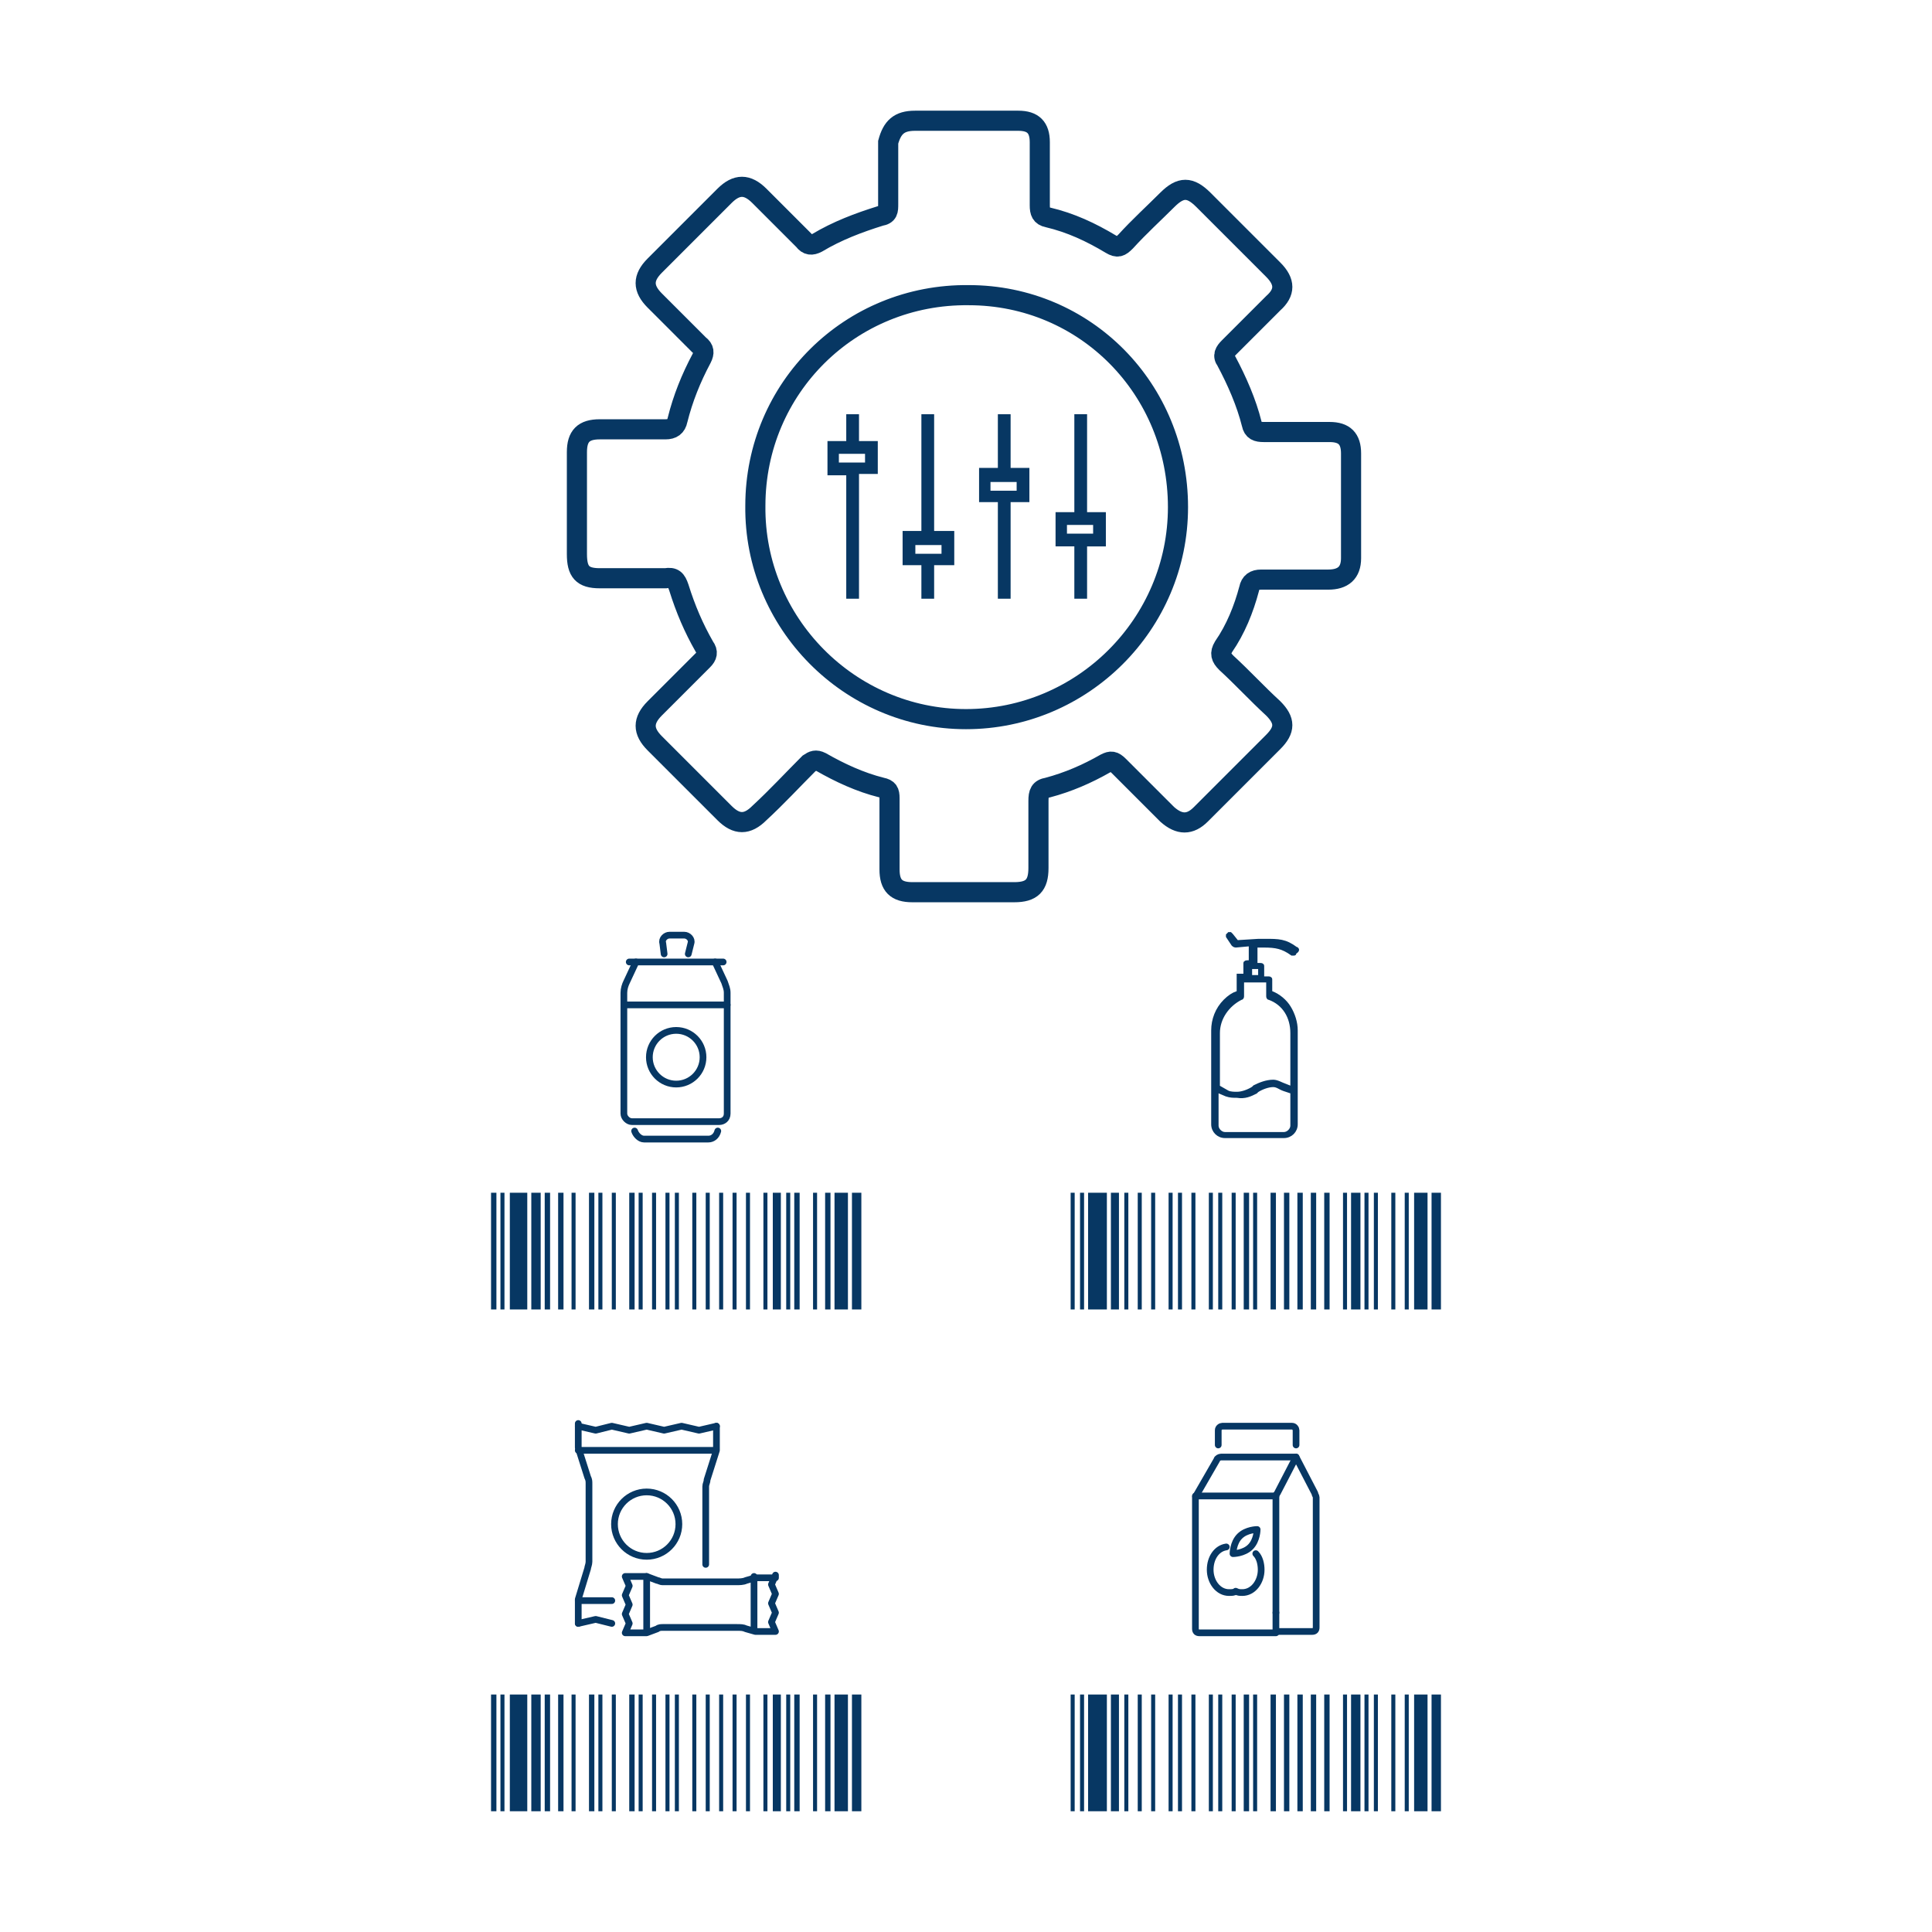 <?xml version="1.0" encoding="utf-8"?>
<!-- Generator: Adobe Illustrator 27.7.0, SVG Export Plug-In . SVG Version: 6.00 Build 0)  -->
<svg version="1.1" id="Layer_1" xmlns="http://www.w3.org/2000/svg" xmlns:xlink="http://www.w3.org/1999/xlink" x="0px" y="0px"
	 viewBox="0 0 144 144" style="enable-background:new 0 0 144 144;" xml:space="preserve">
<style type="text/css">
	.st0{fill:#073763;}
	.st1{fill:#ECECEC;}
	
		.st2{fill:none;stroke:#EB1C24;stroke-width:7;stroke-linecap:round;stroke-linejoin:round;stroke-miterlimit:10;stroke-dasharray:1,20;}
	.st3{fill:#FFFFFF;}
	.st4{fill:#67686B;}
	.st5{fill:none;stroke:#324C5E;stroke-width:15;stroke-linecap:round;stroke-linejoin:round;stroke-miterlimit:22.926;}
	
		.st6{fill-rule:evenodd;clip-rule:evenodd;fill:#324C5E;stroke:#324C5E;stroke-width:15;stroke-linecap:round;stroke-linejoin:round;stroke-miterlimit:22.926;}
	.st7{fill:#EB1C24;}
	.st8{fill:#2AB9B0;}
	.st9{fill:none;stroke:#ECECEC;stroke-width:10;stroke-miterlimit:10;}
	.st10{fill:#4E7F84;}
	.st11{fill:#1A5B61;}
	.st12{fill:none;stroke:#1A5B61;stroke-width:10;stroke-miterlimit:10;}
	.st13{fill:#36BEB1;}
	.st14{fill:#FF6419;}
	.st15{fill-rule:evenodd;clip-rule:evenodd;fill:none;stroke:#DF1B22;stroke-width:20;stroke-miterlimit:10;}
	.st16{fill-rule:evenodd;clip-rule:evenodd;fill:#DF1B22;}
	.st17{fill:none;}
	.st18{fill:#010101;}
	.st19{fill:#A0A0A0;}
	.st20{fill:#1A5B61;stroke:#1A5B61;stroke-width:17;stroke-miterlimit:10;}
	.st21{fill:none;stroke:#1A5B61;stroke-width:3;stroke-linecap:round;stroke-linejoin:round;}
	.st22{fill:none;stroke:#1A5B61;stroke-width:3;stroke-linecap:round;stroke-linejoin:round;stroke-dasharray:9.814,9.814;}
	.st23{fill-rule:evenodd;clip-rule:evenodd;fill:#ECECEC;}
	.st24{fill-rule:evenodd;clip-rule:evenodd;fill:none;stroke:#1A5B61;stroke-width:25;stroke-miterlimit:10;}
	.st25{fill:none;stroke:#1A5B61;stroke-width:3;stroke-linecap:round;stroke-linejoin:round;stroke-dasharray:10.796,10.796;}
	.st26{fill:none;stroke:#1A5B61;stroke-width:3;stroke-linecap:round;stroke-linejoin:round;stroke-dasharray:10.011,10.011;}
	.st27{fill-rule:evenodd;clip-rule:evenodd;fill:none;stroke:#1A5B61;stroke-miterlimit:10;}
	.st28{fill:#1A5B61;stroke:#1A5B61;stroke-width:15;stroke-miterlimit:10;}
	.st29{fill:#1A5B61;stroke:#36BEB1;stroke-width:0.5;stroke-miterlimit:10;}
	.st30{fill:#1A5B61;stroke:#1A5B61;stroke-width:0.5;stroke-linecap:round;stroke-linejoin:round;stroke-miterlimit:10;}
	.st31{fill-rule:evenodd;clip-rule:evenodd;fill:none;stroke:#1A5B61;stroke-width:21;stroke-miterlimit:10;}
	.st32{fill-rule:evenodd;clip-rule:evenodd;fill:none;stroke:#1A5B61;stroke-width:18;stroke-miterlimit:10;}
	.st33{fill:#24897D;stroke:#24897D;stroke-width:10;stroke-miterlimit:10;}
	.st34{fill:#1A5B61;stroke:#1A5B61;stroke-width:10;stroke-miterlimit:10;}
	.st35{fill:#36BEB1;stroke:#36BEB1;stroke-width:10;stroke-miterlimit:10;}
	.st36{fill:none;stroke:#1A5B61;stroke-width:3;stroke-linecap:round;stroke-linejoin:round;stroke-dasharray:2.417,5.64;}
	.st37{fill:#1A5B61;stroke:#1A5B61;stroke-linecap:round;stroke-linejoin:round;stroke-miterlimit:10;}
	.st38{fill-rule:evenodd;clip-rule:evenodd;fill:#1A5B61;}
	.st39{opacity:0.7;}
	.st40{fill:#6D6E71;}
	.st41{fill:url(#SVGID_1_);}
	.st42{fill:url(#SVGID_00000160889583573478190860000002141927603133864839_);}
	.st43{opacity:0.8;fill:url(#SVGID_00000085226841462122389910000010348211505180996764_);}
	.st44{fill:url(#SVGID_00000160164600108493993260000017560668326763287709_);}
	.st45{fill:url(#SVGID_00000172401913899422900230000004746476964795050427_);}
	.st46{fill:url(#SVGID_00000111912483458352818610000002297250119454655156_);}
	.st47{fill:url(#SVGID_00000130625133083131231440000003015153312685099148_);}
	.st48{fill:url(#SVGID_00000065783391968664136490000011661434189579119511_);}
	.st49{fill:url(#SVGID_00000093856376476885241350000008481470263538420662_);}
	.st50{fill:url(#SVGID_00000150073385310577264510000002687099120034243502_);}
	.st51{fill:url(#SVGID_00000132809382252761930030000010934523128137643166_);}
	.st52{fill:url(#SVGID_00000000223764874817790190000008902683336870589851_);}
	.st53{fill:url(#SVGID_00000041292555477280539570000006880091135732286110_);}
	.st54{fill:#E2E2E2;}
	.st55{fill:url(#SVGID_00000020371879313365246140000001672450674448797864_);}
	.st56{fill:url(#SVGID_00000044178037397430570630000012828804846263584937_);}
	.st57{opacity:0.5;fill:url(#SVGID_00000023244928634200823450000014029388008964081033_);}
	.st58{opacity:0.5;fill:url(#SVGID_00000095308842442812849900000001585488054350167455_);}
	.st59{fill:url(#SVGID_00000008121945989844852310000010669026859419865017_);}
	.st60{fill:url(#SVGID_00000150088292550875121300000015774593498854073749_);}
	.st61{opacity:0.5;fill:url(#SVGID_00000072241892356679075860000010564305237457372832_);}
	.st62{opacity:0.5;fill:url(#SVGID_00000030486014627833410080000006474913063978550202_);}
	.st63{fill:url(#SVGID_00000072989171847594550020000004397808923524694448_);}
	.st64{fill:url(#SVGID_00000136384424369488276060000001426993544732295325_);}
	.st65{opacity:0.5;fill:url(#SVGID_00000002372096210932028660000011841570078472748937_);}
	.st66{opacity:0.5;fill:url(#SVGID_00000052078926860542663880000008554976937927774118_);}
	.st67{fill:url(#SVGID_00000125576760175395763380000011364293595674766233_);}
	.st68{fill:url(#SVGID_00000055684690099395326170000006831160458399254658_);}
	.st69{opacity:0.5;fill:url(#SVGID_00000119106722210688817830000014671382099355973505_);}
	.st70{opacity:0.5;fill:url(#SVGID_00000016058229718370393230000009727876890161850759_);}
	.st71{fill:url(#SVGID_00000047018429821493303640000010592249679886560143_);}
	.st72{opacity:0.7;fill:url(#SVGID_00000068659391902993367090000014813952286020761021_);}
	.st73{fill:url(#SVGID_00000018214754693666666180000008862652127589882752_);}
	.st74{fill:url(#SVGID_00000061461518107374672880000017792281712398203533_);}
	.st75{opacity:0.7;fill:url(#SVGID_00000112621441828722169740000016465172110069316235_);}
	.st76{fill:url(#SVGID_00000078767601594065854970000006713275172185849254_);}
	.st77{fill:url(#SVGID_00000174583821917894001550000008063047085587983258_);}
	.st78{fill:url(#SVGID_00000161613938368841728690000001645657512865621151_);}
	.st79{fill:url(#SVGID_00000158018808865031259020000005364814681059262637_);}
	.st80{fill:url(#SVGID_00000160161471168884997870000016986557047051488664_);}
	.st81{fill:#FFFFFF;stroke:#231F20;stroke-miterlimit:10;}
	.st82{fill:url(#SVGID_00000072243752320258537180000004179474428949252790_);}
	.st83{fill:url(#SVGID_00000027578824946716647120000011071457699438854029_);}
	.st84{fill:url(#SVGID_00000183220534410122277410000002150079234914845117_);}
	.st85{opacity:0.7;fill:url(#SVGID_00000016069418327651754200000008443681504868671163_);}
	.st86{fill:url(#SVGID_00000075129508112698160220000006795726489039008172_);}
	.st87{opacity:0.7;fill:url(#SVGID_00000052090732786024261610000007761605691958156470_);}
	.st88{opacity:0.4;fill:url(#SVGID_00000018204973078467164580000005775190404937555119_);}
	.st89{opacity:0.8;fill:url(#SVGID_00000067196738448630600390000002672129396987319459_);}
	.st90{opacity:0.4;fill:url(#SVGID_00000099628358992880966020000017504316542617813951_);}
	.st91{fill:url(#SVGID_00000093152604963404965570000008948659970896802946_);}
	.st92{fill:url(#SVGID_00000114768682580665317710000018361655278652443545_);}
	.st93{fill:url(#SVGID_00000101801819879501437880000009021201884463184566_);}
	.st94{fill:url(#SVGID_00000176045518177712611640000006299263491417684119_);}
	.st95{fill:url(#SVGID_00000183949396084326947130000012061771052823932047_);}
	.st96{fill:url(#SVGID_00000044145195783518220540000014476922816838488498_);}
	.st97{fill:url(#SVGID_00000034777397602688914930000012103858108759847305_);}
	.st98{fill:url(#SVGID_00000023992780686539484950000003976225914257666450_);}
	.st99{fill:url(#SVGID_00000011753201262948009360000017069282303644448642_);}
	.st100{fill:url(#SVGID_00000079488405313377167510000013877551235722387352_);}
	.st101{fill:url(#SVGID_00000082335458433908034150000005890158957151599498_);}
	.st102{fill:url(#SVGID_00000177448767056203976230000012084197314782188973_);}
	.st103{fill:url(#SVGID_00000004541524901666088520000001800314183403615119_);}
	.st104{fill:url(#SVGID_00000031928379118387284850000011784190824403318959_);}
	.st105{fill:#17223C;}
	.st106{fill:none;stroke:#6BC8C6;stroke-miterlimit:10;}
	.st107{fill:#F15A22;}
	.st108{fill-rule:evenodd;clip-rule:evenodd;fill:#36BEB1;}
	.st109{fill-rule:evenodd;clip-rule:evenodd;fill:#FFFFFF;}
	.st110{clip-path:url(#SVGID_00000089555632227903252620000012965741435914947204_);}
	.st111{clip-path:url(#SVGID_00000042730345901414337600000015616921142033234603_);}
	.st112{fill:#E97132;}
	.st113{clip-path:url(#SVGID_00000138535465391781699220000006293980027402199938_);}
	.st114{clip-path:url(#SVGID_00000098912410090713382680000015165120276088175521_);}
	.st115{fill:none;stroke:#FFFFFF;stroke-width:2.444;stroke-linecap:round;stroke-miterlimit:10;}
	.st116{fill:#17213B;}
	.st117{fill:none;stroke:#FFFFFF;stroke-width:3;stroke-miterlimit:10;stroke-dasharray:9.951,9.951;}
	.st118{fill:#FFFFFF;stroke:#FFFFFF;stroke-width:0.5;stroke-miterlimit:10;}
	.st119{fill:none;stroke:#FFFFFF;stroke-width:1.5;stroke-linecap:round;stroke-linejoin:round;stroke-miterlimit:10;}
	.st120{fill:none;stroke:#FFFFFF;stroke-width:2;stroke-linecap:round;stroke-linejoin:round;}
	.st121{fill:#1B396F;}
	.st122{fill:none;stroke:#383838;stroke-linecap:round;stroke-linejoin:round;stroke-miterlimit:10;}
	.st123{fill:none;stroke:#073763;stroke-width:0.2;stroke-linecap:round;stroke-linejoin:round;stroke-miterlimit:10;}
	.st124{fill:#073763;stroke:#073763;stroke-width:0.25;stroke-miterlimit:10;}
	.st125{fill:none;stroke:#073763;stroke-width:1.5;stroke-miterlimit:10;}
	.st126{fill:none;stroke:#073763;stroke-width:0.5;stroke-linecap:round;stroke-linejoin:round;stroke-miterlimit:10;}
	.st127{fill:#7E805F;}
	.st128{fill:#231F20;}
	.st129{fill:none;stroke:#073763;stroke-width:1.5;stroke-linecap:round;stroke-linejoin:round;stroke-miterlimit:10;}
	.st130{fill:#16223B;}
	.st131{fill:none;stroke:#073763;stroke-width:2;stroke-linecap:round;stroke-linejoin:round;stroke-miterlimit:10;}
	.st132{fill:#FFFFFF;stroke:#073763;stroke-width:2;stroke-linecap:round;stroke-linejoin:round;stroke-miterlimit:10;}
	.st133{fill:none;stroke:#073763;stroke-linecap:round;stroke-linejoin:round;stroke-miterlimit:10;}
</style>
<g>
	<g>
		<g>
			<path class="st124" d="M63.2,44.5h0.7v-9.3h1.4V33h-1.4V31h-0.7V33h-1.4v2.3h1.4V44.5z M62.4,34.6v-0.9h2.2v0.9H62.4z"/>
			<path class="st124" d="M80.2,44.5h0.7v-3.9h1.4v-2.3h-1.4V31h-0.7v7.3h-1.4v2.3h1.4V44.5z M79.4,39.9V39h2.2v0.9H79.4z"/>
			<path class="st124" d="M68.8,44.5h0.7V42h1.5v-2.3h-1.5V31h-0.7v8.7h-1.4V42h1.4V44.5z M68.1,41.4v-0.9h2.2v0.9H68.1z"/>
			<path class="st124" d="M74.5,44.5h0.7v-7.2h1.4v-2.3h-1.4v-4h-0.7v4h-1.4v2.3h1.4V44.5z M73.7,36.7v-0.9h2.2v0.9H73.7z"/>
		</g>
		<g>
			<path class="st125" d="M72,9c1.3,0,2.6,0,3.9,0c1.1,0,1.6,0.5,1.6,1.6c0,1.6,0,3.1,0,4.7c0,0.5,0.1,0.8,0.6,0.9
				c1.7,0.4,3.2,1.1,4.7,2c0.5,0.3,0.7,0.2,1.1-0.2c1-1.1,2.1-2.1,3.1-3.1c1-1,1.7-1,2.7,0c1.7,1.7,3.5,3.5,5.2,5.2
				c0.9,0.9,0.9,1.7,0,2.5c-1.1,1.1-2.2,2.2-3.3,3.3c-0.3,0.3-0.5,0.6-0.2,1c0.8,1.5,1.5,3.1,1.9,4.7c0.1,0.5,0.4,0.6,0.9,0.6
				c1.6,0,3.2,0,4.9,0c1.1,0,1.6,0.5,1.6,1.6c0,2.6,0,5.2,0,7.8c0,1.1-0.6,1.6-1.7,1.6c-1.7,0-3.3,0-5,0c-0.5,0-0.8,0.2-0.9,0.7
				c-0.4,1.5-1,3-1.9,4.3c-0.3,0.5-0.2,0.8,0.2,1.2c1.2,1.1,2.3,2.3,3.5,3.4c0.9,0.9,0.9,1.6,0,2.5c-1.8,1.8-3.6,3.6-5.4,5.4
				c-0.8,0.8-1.6,0.8-2.5,0c-1.2-1.2-2.4-2.4-3.6-3.6c-0.4-0.4-0.6-0.4-1-0.2c-1.4,0.8-2.8,1.4-4.3,1.8c-0.6,0.1-0.7,0.4-0.7,1
				c0,1.7,0,3.4,0,5c0,1.3-0.5,1.8-1.8,1.8c-2.5,0-5,0-7.6,0c-1.2,0-1.7-0.5-1.7-1.7c0-1.8,0-3.5,0-5.3c0-0.5-0.1-0.7-0.6-0.8
				c-1.6-0.4-3.1-1.1-4.5-1.9c-0.4-0.2-0.6-0.1-0.9,0.1c-1.2,1.2-2.4,2.5-3.7,3.7c-0.9,0.9-1.7,0.9-2.6,0c-1.7-1.7-3.5-3.5-5.2-5.2
				c-0.9-0.9-0.9-1.7,0-2.6c1.2-1.2,2.4-2.4,3.6-3.6c0.3-0.3,0.4-0.6,0.1-1c-0.8-1.4-1.4-2.8-1.9-4.4c-0.2-0.6-0.4-0.8-1-0.7
				c-1.6,0-3.2,0-4.9,0c-1.3,0-1.7-0.5-1.7-1.8c0-2.5,0-5,0-7.6c0-1.2,0.5-1.7,1.7-1.7c1.6,0,3.3,0,4.9,0c0.5,0,0.8-0.2,0.9-0.7
				c0.4-1.6,1-3.1,1.8-4.6c0.2-0.4,0.2-0.7-0.2-1c-1.1-1.1-2.2-2.2-3.3-3.3c-0.9-0.9-0.9-1.7,0-2.6c1.7-1.7,3.5-3.5,5.2-5.2
				c0.9-0.9,1.7-0.9,2.6,0c1.1,1.1,2.2,2.2,3.3,3.3c0.3,0.4,0.6,0.4,1,0.2c1.5-0.9,3.1-1.5,4.7-2c0.6-0.1,0.6-0.4,0.6-0.9
				c0-1.5,0-3.1,0-4.6C66.5,9.5,67,9,68.2,9C69.5,9,70.8,9,72,9z"/>
			<path class="st125" d="M87.8,37.8c0,8.7-7.1,15.8-15.8,15.8c-8.7,0-15.8-7.2-15.7-15.9c0-8.8,7.1-15.8,15.9-15.7
				C80.9,22,87.8,29,87.8,37.8z"/>
		</g>
	</g>
	<g>
		<g>
			<polyline class="st0" points="36.6,97.6 36.6,88.9 37,88.9 37,97.6 36.6,97.6 			"/>
			<polyline class="st0" points="37.3,97.6 37.3,88.9 37.6,88.9 37.6,97.6 37.3,97.6 			"/>
			<polyline class="st0" points="38,97.6 38,88.9 39.3,88.9 39.3,97.6 38,97.6 			"/>
			<polyline class="st0" points="39.6,97.6 39.6,88.9 40.3,88.9 40.3,97.6 39.6,97.6 			"/>
			<polyline class="st0" points="40.6,97.6 40.6,88.9 41,88.9 41,97.6 40.6,97.6 			"/>
			<polyline class="st0" points="41.6,97.6 41.6,88.9 42,88.9 42,97.6 41.6,97.6 			"/>
			<polyline class="st0" points="42.6,97.6 42.6,88.9 42.9,88.9 42.9,97.6 42.6,97.6 			"/>
			<polyline class="st0" points="43.9,97.6 43.9,88.9 44.3,88.9 44.3,97.6 43.9,97.6 			"/>
			<polyline class="st0" points="44.6,97.6 44.6,88.9 44.9,88.9 44.9,97.6 44.6,97.6 			"/>
			<polyline class="st0" points="45.6,97.6 45.6,88.9 45.9,88.9 45.9,97.6 45.6,97.6 			"/>
			<polyline class="st0" points="46.9,97.6 46.9,88.9 47.3,88.9 47.3,97.6 46.9,97.6 			"/>
			<polyline class="st0" points="47.6,97.6 47.6,88.9 47.9,88.9 47.9,97.6 47.6,97.6 			"/>
			<polyline class="st0" points="48.6,97.6 48.6,88.9 48.9,88.9 48.9,97.6 48.6,97.6 			"/>
			<polyline class="st0" points="49.6,97.6 49.6,88.9 49.9,88.9 49.9,97.6 49.6,97.6 			"/>
			<polyline class="st0" points="50.3,97.6 50.3,88.9 50.6,88.9 50.6,97.6 50.3,97.6 			"/>
			<polyline class="st0" points="51.6,97.6 51.6,88.9 51.9,88.9 51.9,97.6 51.6,97.6 			"/>
			<polyline class="st0" points="52.6,97.6 52.6,88.9 52.9,88.9 52.9,97.6 52.6,97.6 			"/>
			<polyline class="st0" points="53.6,97.6 53.6,88.9 53.9,88.9 53.9,97.6 53.6,97.6 			"/>
			<polyline class="st0" points="54.6,97.6 54.6,88.9 54.9,88.9 54.9,97.6 54.6,97.6 			"/>
			<polyline class="st0" points="55.6,97.6 55.6,88.9 55.9,88.9 55.9,97.6 55.6,97.6 			"/>
			<polyline class="st0" points="56.9,97.6 56.9,88.9 57.2,88.9 57.2,97.6 56.9,97.6 			"/>
			<polyline class="st0" points="57.6,97.6 57.6,88.9 58.2,88.9 58.2,97.6 57.6,97.6 			"/>
			<polyline class="st0" points="58.6,97.6 58.6,88.9 58.9,88.9 58.9,97.6 58.6,97.6 			"/>
			<polyline class="st0" points="59.2,97.6 59.2,88.9 59.6,88.9 59.6,97.6 59.2,97.6 			"/>
			<polyline class="st0" points="60.6,97.6 60.6,88.9 60.9,88.9 60.9,97.6 60.6,97.6 			"/>
			<polyline class="st0" points="61.5,97.6 61.5,88.9 61.9,88.9 61.9,97.6 61.5,97.6 			"/>
			<polyline class="st0" points="62.2,97.6 62.2,88.9 63.2,88.9 63.2,97.6 62.2,97.6 			"/>
			<polyline class="st0" points="63.5,97.6 63.5,88.9 64.2,88.9 64.2,97.6 63.5,97.6 			"/>
		</g>
		<g>
			<polyline class="st0" points="79.8,97.6 79.8,88.9 80.1,88.9 80.1,97.6 79.8,97.6 			"/>
			<polyline class="st0" points="80.5,97.6 80.5,88.9 80.8,88.9 80.8,97.6 80.5,97.6 			"/>
			<polyline class="st0" points="81.1,97.6 81.1,88.9 82.5,88.9 82.5,97.6 81.1,97.6 			"/>
			<polyline class="st0" points="82.8,97.6 82.8,88.9 83.4,88.9 83.4,97.6 82.8,97.6 			"/>
			<polyline class="st0" points="83.8,97.6 83.8,88.9 84.1,88.9 84.1,97.6 83.8,97.6 			"/>
			<polyline class="st0" points="84.8,97.6 84.8,88.9 85.1,88.9 85.1,97.6 84.8,97.6 			"/>
			<polyline class="st0" points="85.8,97.6 85.8,88.9 86.1,88.9 86.1,97.6 85.8,97.6 			"/>
			<polyline class="st0" points="87.1,97.6 87.1,88.9 87.4,88.9 87.4,97.6 87.1,97.6 			"/>
			<polyline class="st0" points="87.8,97.6 87.8,88.9 88.1,88.9 88.1,97.6 87.8,97.6 			"/>
			<polyline class="st0" points="88.8,97.6 88.8,88.9 89.1,88.9 89.1,97.6 88.8,97.6 			"/>
			<polyline class="st0" points="90.1,97.6 90.1,88.9 90.4,88.9 90.4,97.6 90.1,97.6 			"/>
			<polyline class="st0" points="90.8,97.6 90.8,88.9 91.1,88.9 91.1,97.6 90.8,97.6 			"/>
			<polyline class="st0" points="91.8,97.6 91.8,88.9 92.1,88.9 92.1,97.6 91.8,97.6 			"/>
			<polyline class="st0" points="92.7,97.6 92.7,88.9 93.1,88.9 93.1,97.6 92.7,97.6 			"/>
			<polyline class="st0" points="93.4,97.6 93.4,88.9 93.7,88.9 93.7,97.6 93.4,97.6 			"/>
			<polyline class="st0" points="94.7,97.6 94.7,88.9 95.1,88.9 95.1,97.6 94.7,97.6 			"/>
			<polyline class="st0" points="95.7,97.6 95.7,88.9 96.1,88.9 96.1,97.6 95.7,97.6 			"/>
			<polyline class="st0" points="96.7,97.6 96.7,88.9 97.1,88.9 97.1,97.6 96.7,97.6 			"/>
			<polyline class="st0" points="97.7,97.6 97.7,88.9 98.1,88.9 98.1,97.6 97.7,97.6 			"/>
			<polyline class="st0" points="98.7,97.6 98.7,88.9 99.1,88.9 99.1,97.6 98.7,97.6 			"/>
			<polyline class="st0" points="100.1,97.6 100.1,88.9 100.4,88.9 100.4,97.6 100.1,97.6 			"/>
			<polyline class="st0" points="100.7,97.6 100.7,88.9 101.4,88.9 101.4,97.6 100.7,97.6 			"/>
			<polyline class="st0" points="101.7,97.6 101.7,88.9 102,88.9 102,97.6 101.7,97.6 			"/>
			<polyline class="st0" points="102.4,97.6 102.4,88.9 102.7,88.9 102.7,97.6 102.4,97.6 			"/>
			<polyline class="st0" points="103.7,97.6 103.7,88.9 104,88.9 104,97.6 103.7,97.6 			"/>
			<polyline class="st0" points="104.7,97.6 104.7,88.9 105,88.9 105,97.6 104.7,97.6 			"/>
			<polyline class="st0" points="105.4,97.6 105.4,88.9 106.4,88.9 106.4,97.6 105.4,97.6 			"/>
			<polyline class="st0" points="106.7,97.6 106.7,88.9 107.4,88.9 107.4,97.6 106.7,97.6 			"/>
		</g>
		<g>
			<polyline class="st0" points="36.6,135 36.6,126.3 37,126.3 37,135 36.6,135 			"/>
			<polyline class="st0" points="37.3,135 37.3,126.3 37.6,126.3 37.6,135 37.3,135 			"/>
			<polyline class="st0" points="38,135 38,126.3 39.3,126.3 39.3,135 38,135 			"/>
			<polyline class="st0" points="39.6,135 39.6,126.3 40.3,126.3 40.3,135 39.6,135 			"/>
			<polyline class="st0" points="40.6,135 40.6,126.3 41,126.3 41,135 40.6,135 			"/>
			<polyline class="st0" points="41.6,135 41.6,126.3 42,126.3 42,135 41.6,135 			"/>
			<polyline class="st0" points="42.6,135 42.6,126.3 42.9,126.3 42.9,135 42.6,135 			"/>
			<polyline class="st0" points="43.9,135 43.9,126.3 44.3,126.3 44.3,135 43.9,135 			"/>
			<polyline class="st0" points="44.6,135 44.6,126.3 44.9,126.3 44.9,135 44.6,135 			"/>
			<polyline class="st0" points="45.6,135 45.6,126.3 45.9,126.3 45.9,135 45.6,135 			"/>
			<polyline class="st0" points="46.9,135 46.9,126.3 47.3,126.3 47.3,135 46.9,135 			"/>
			<polyline class="st0" points="47.6,135 47.6,126.3 47.9,126.3 47.9,135 47.6,135 			"/>
			<polyline class="st0" points="48.6,135 48.6,126.3 48.9,126.3 48.9,135 48.6,135 			"/>
			<polyline class="st0" points="49.6,135 49.6,126.3 49.9,126.3 49.9,135 49.6,135 			"/>
			<polyline class="st0" points="50.3,135 50.3,126.3 50.6,126.3 50.6,135 50.3,135 			"/>
			<polyline class="st0" points="51.6,135 51.6,126.3 51.9,126.3 51.9,135 51.6,135 			"/>
			<polyline class="st0" points="52.6,135 52.6,126.3 52.9,126.3 52.9,135 52.6,135 			"/>
			<polyline class="st0" points="53.6,135 53.6,126.3 53.9,126.3 53.9,135 53.6,135 			"/>
			<polyline class="st0" points="54.6,135 54.6,126.3 54.9,126.3 54.9,135 54.6,135 			"/>
			<polyline class="st0" points="55.6,135 55.6,126.3 55.9,126.3 55.9,135 55.6,135 			"/>
			<polyline class="st0" points="56.9,135 56.9,126.3 57.2,126.3 57.2,135 56.9,135 			"/>
			<polyline class="st0" points="57.6,135 57.6,126.3 58.2,126.3 58.2,135 57.6,135 			"/>
			<polyline class="st0" points="58.6,135 58.6,126.3 58.9,126.3 58.9,135 58.6,135 			"/>
			<polyline class="st0" points="59.2,135 59.2,126.3 59.6,126.3 59.6,135 59.2,135 			"/>
			<polyline class="st0" points="60.6,135 60.6,126.3 60.9,126.3 60.9,135 60.6,135 			"/>
			<polyline class="st0" points="61.5,135 61.5,126.3 61.9,126.3 61.9,135 61.5,135 			"/>
			<polyline class="st0" points="62.2,135 62.2,126.3 63.2,126.3 63.2,135 62.2,135 			"/>
			<polyline class="st0" points="63.5,135 63.5,126.3 64.2,126.3 64.2,135 63.5,135 			"/>
		</g>
		<g>
			<polyline class="st0" points="79.8,135 79.8,126.3 80.1,126.3 80.1,135 79.8,135 			"/>
			<polyline class="st0" points="80.5,135 80.5,126.3 80.8,126.3 80.8,135 80.5,135 			"/>
			<polyline class="st0" points="81.1,135 81.1,126.3 82.5,126.3 82.5,135 81.1,135 			"/>
			<polyline class="st0" points="82.8,135 82.8,126.3 83.4,126.3 83.4,135 82.8,135 			"/>
			<polyline class="st0" points="83.8,135 83.8,126.3 84.1,126.3 84.1,135 83.8,135 			"/>
			<polyline class="st0" points="84.8,135 84.8,126.3 85.1,126.3 85.1,135 84.8,135 			"/>
			<polyline class="st0" points="85.8,135 85.8,126.3 86.1,126.3 86.1,135 85.8,135 			"/>
			<polyline class="st0" points="87.1,135 87.1,126.3 87.4,126.3 87.4,135 87.1,135 			"/>
			<polyline class="st0" points="87.8,135 87.8,126.3 88.1,126.3 88.1,135 87.8,135 			"/>
			<polyline class="st0" points="88.8,135 88.8,126.3 89.1,126.3 89.1,135 88.8,135 			"/>
			<polyline class="st0" points="90.1,135 90.1,126.3 90.4,126.3 90.4,135 90.1,135 			"/>
			<polyline class="st0" points="90.8,135 90.8,126.3 91.1,126.3 91.1,135 90.8,135 			"/>
			<polyline class="st0" points="91.8,135 91.8,126.3 92.1,126.3 92.1,135 91.8,135 			"/>
			<polyline class="st0" points="92.7,135 92.7,126.3 93.1,126.3 93.1,135 92.7,135 			"/>
			<polyline class="st0" points="93.4,135 93.4,126.3 93.7,126.3 93.7,135 93.4,135 			"/>
			<polyline class="st0" points="94.7,135 94.7,126.3 95.1,126.3 95.1,135 94.7,135 			"/>
			<polyline class="st0" points="95.7,135 95.7,126.3 96.1,126.3 96.1,135 95.7,135 			"/>
			<polyline class="st0" points="96.7,135 96.7,126.3 97.1,126.3 97.1,135 96.7,135 			"/>
			<polyline class="st0" points="97.7,135 97.7,126.3 98.1,126.3 98.1,135 97.7,135 			"/>
			<polyline class="st0" points="98.7,135 98.7,126.3 99.1,126.3 99.1,135 98.7,135 			"/>
			<polyline class="st0" points="100.1,135 100.1,126.3 100.4,126.3 100.4,135 100.1,135 			"/>
			<polyline class="st0" points="100.7,135 100.7,126.3 101.4,126.3 101.4,135 100.7,135 			"/>
			<polyline class="st0" points="101.7,135 101.7,126.3 102,126.3 102,135 101.7,135 			"/>
			<polyline class="st0" points="102.4,135 102.4,126.3 102.7,126.3 102.7,135 102.4,135 			"/>
			<polyline class="st0" points="103.7,135 103.7,126.3 104,126.3 104,135 103.7,135 			"/>
			<polyline class="st0" points="104.7,135 104.7,126.3 105,126.3 105,135 104.7,135 			"/>
			<polyline class="st0" points="105.4,135 105.4,126.3 106.4,126.3 106.4,135 105.4,135 			"/>
			<polyline class="st0" points="106.7,135 106.7,126.3 107.4,126.3 107.4,135 106.7,135 			"/>
		</g>
		<path class="st124" d="M96.7,70.8c0,0,0-0.1-0.1-0.1c-0.8-0.6-1.3-0.6-2.3-0.6c-0.2,0-0.3,0-0.5,0l-1.6,0.1l-0.4-0.5
			c0,0-0.1-0.1-0.1-0.1c0,0-0.1,0-0.1,0c0,0-0.1,0.1-0.1,0.1c0,0,0,0.1,0,0.1l0.4,0.6c0,0,0.1,0.1,0.2,0.1l1.1-0.1v1.3H93
			c-0.1,0-0.2,0-0.2,0.1v0.9l-0.4,0c0,0,0,0,0,0c0,0-0.1,0-0.1,0c0,0,0,0.1,0,0.1l0,1.2l-0.1,0c-0.3,0.1-0.6,0.3-0.9,0.6
			c-0.6,0.6-0.9,1.4-0.9,2.2v7c0,0.5,0.4,0.9,0.9,0.9h4.4c0.5,0,0.9-0.4,0.9-0.9v-7c0-0.6-0.2-1.2-0.5-1.7c-0.3-0.5-0.8-0.9-1.3-1.1
			l-0.1,0V73c0-0.1-0.1-0.1-0.2-0.1h-0.4v-0.9c0-0.1-0.1-0.1-0.2-0.1h-0.3v-1.4l0.2,0c0.1,0,0.3,0,0.4,0c0.9,0,1.4,0.1,2.1,0.6
			c0,0,0.1,0,0.1,0c0.1,0,0.1,0,0.1-0.1C96.7,70.9,96.7,70.8,96.7,70.8z M94.6,74.4c1.1,0.4,1.7,1.4,1.7,2.6v4.1l-0.5-0.2
			c-0.3-0.1-0.6-0.3-0.9-0.3c-0.5,0-1,0.2-1.4,0.4l-0.1,0.1c-0.3,0.2-0.8,0.4-1.2,0.4c-0.2,0-0.5,0-0.7-0.1L90.8,81V77
			c0-1.1,0.7-2.1,1.7-2.6c0.1,0,0.1-0.1,0.1-0.2l0-1.1h1.9v1.1C94.5,74.3,94.5,74.4,94.6,74.4z M93.6,81.4l0.1-0.1
			c0.3-0.2,0.8-0.4,1.2-0.4c0.3,0,0.5,0.2,0.8,0.3l0.6,0.2l0,2.5c0,0.3-0.3,0.6-0.6,0.6l-4.4,0c-0.3,0-0.6-0.3-0.6-0.6v-2.6l0.7,0.3
			c0.3,0.1,0.5,0.1,0.8,0.1C92.8,81.8,93.2,81.6,93.6,81.4z M93.2,72.8v-0.7h0.7v0.7H93.2z"/>
		<g>
			<line class="st126" x1="95.1" y1="121.6" x2="95.1" y2="120.2"/>
			<path class="st126" d="M95.1,120.2v-8.6c0-0.1,0-0.2,0.1-0.3l1.4-2.7l1.4,2.7c0,0.1,0.1,0.2,0.1,0.3v9.7c0,0.2-0.1,0.3-0.3,0.3
				h-2.6"/>
			<path class="st126" d="M96.6,108.6H91c-0.1,0-0.3,0.1-0.3,0.2l-1.5,2.6c0,0.1-0.1,0.1-0.1,0.2v9.8c0,0.2,0.1,0.3,0.3,0.3h5.7"/>
			<path class="st126" d="M96.6,107.7v-1.1c0-0.1-0.1-0.3-0.3-0.3h-5.2c-0.1,0-0.3,0.1-0.3,0.3v1.1"/>
			<line class="st126" x1="89.1" y1="111.5" x2="95.1" y2="111.5"/>
			<g>
				<path class="st126" d="M91.4,115.3c-0.7,0.1-1.2,0.8-1.2,1.7c0,0.9,0.6,1.7,1.4,1.7c0.2,0,0.4,0,0.5-0.1h0
					c0.2,0.1,0.3,0.1,0.5,0.1c0.8,0,1.4-0.8,1.4-1.7c0-0.4-0.1-0.9-0.4-1.2"/>
				<path class="st126" d="M92.4,114.5c-0.5,0.5-0.5,1.3-0.5,1.3s0.8,0,1.3-0.5c0.5-0.5,0.5-1.3,0.5-1.3S92.9,114,92.4,114.5z"/>
			</g>
		</g>
		<g>
			<g>
				<g>
					<path class="st126" d="M57.8,117.4l-0.3,0.7l0.3,0.7l-0.3,0.7l0.3,0.7l-0.3,0.7l0.3,0.7h-0.1h-1.4h0l-0.7-0.2
						c-0.2-0.1-0.4-0.1-0.7-0.1h-5.5c-0.1,0-0.3,0-0.4,0.1l-0.8,0.3h-1.6l0.3-0.7l-0.3-0.7l0.3-0.7l-0.3-0.7l0.3-0.7l-0.3-0.7h1.6
						l0.8,0.3c0.1,0,0.2,0.1,0.4,0.1h5.5c0.2,0,0.5,0,0.7-0.1l0.7-0.2h0h1.4H57.8z"/>
				</g>
				<line class="st126" x1="48.2" y1="121.5" x2="48.2" y2="117.5"/>
				<line class="st126" x1="56.2" y1="121.5" x2="56.2" y2="117.5"/>
			</g>
			<g>
				<polyline class="st126" points="45.6,121 44.4,120.7 43.1,121 				"/>
				<path class="st126" d="M53.4,106.3v1.8l-0.7,2.2c0,0.2-0.1,0.3-0.1,0.5v5.8"/>
				<polyline class="st126" points="43.1,106.3 44.4,106.6 45.6,106.3 46.9,106.6 48.2,106.3 49.5,106.6 50.8,106.3 52.1,106.6 
					53.4,106.3 				"/>
				<path class="st126" d="M43.1,121v-1.8l0.7-2.3c0-0.1,0.1-0.3,0.1-0.5v-5.8c0-0.2,0-0.3-0.1-0.5l-0.7-2.2v-1.8"/>
				<line class="st126" x1="43.1" y1="108.1" x2="53.3" y2="108.1"/>
				<line class="st126" x1="43.1" y1="119.3" x2="45.6" y2="119.3"/>
				<circle class="st126" cx="48.2" cy="113.6" r="2.4"/>
			</g>
		</g>
		<g>
			<g>
				<g>
					<path class="st126" d="M47.3,84.3c0.1,0.3,0.4,0.6,0.7,0.6h4.8c0.3,0,0.6-0.2,0.7-0.6"/>
					<path class="st126" d="M53.3,71.7l0.7,1.5c0.1,0.3,0.2,0.5,0.2,0.8v9c0,0.4-0.3,0.6-0.6,0.6h-6.5c-0.3,0-0.6-0.3-0.6-0.6v-9
						c0-0.3,0.1-0.6,0.2-0.8l0.7-1.5"/>
					<line class="st126" x1="54.2" y1="74.9" x2="46.7" y2="74.9"/>
					<line class="st126" x1="46.9" y1="71.7" x2="53.9" y2="71.7"/>
				</g>
			</g>
			<path class="st126" d="M49.5,71.1l-0.1-0.8c-0.1-0.3,0.2-0.6,0.5-0.6H51c0.3,0,0.6,0.3,0.5,0.6l-0.2,0.8"/>
			<circle class="st126" cx="50.4" cy="78.8" r="2"/>
		</g>
	</g>
</g>
</svg>

